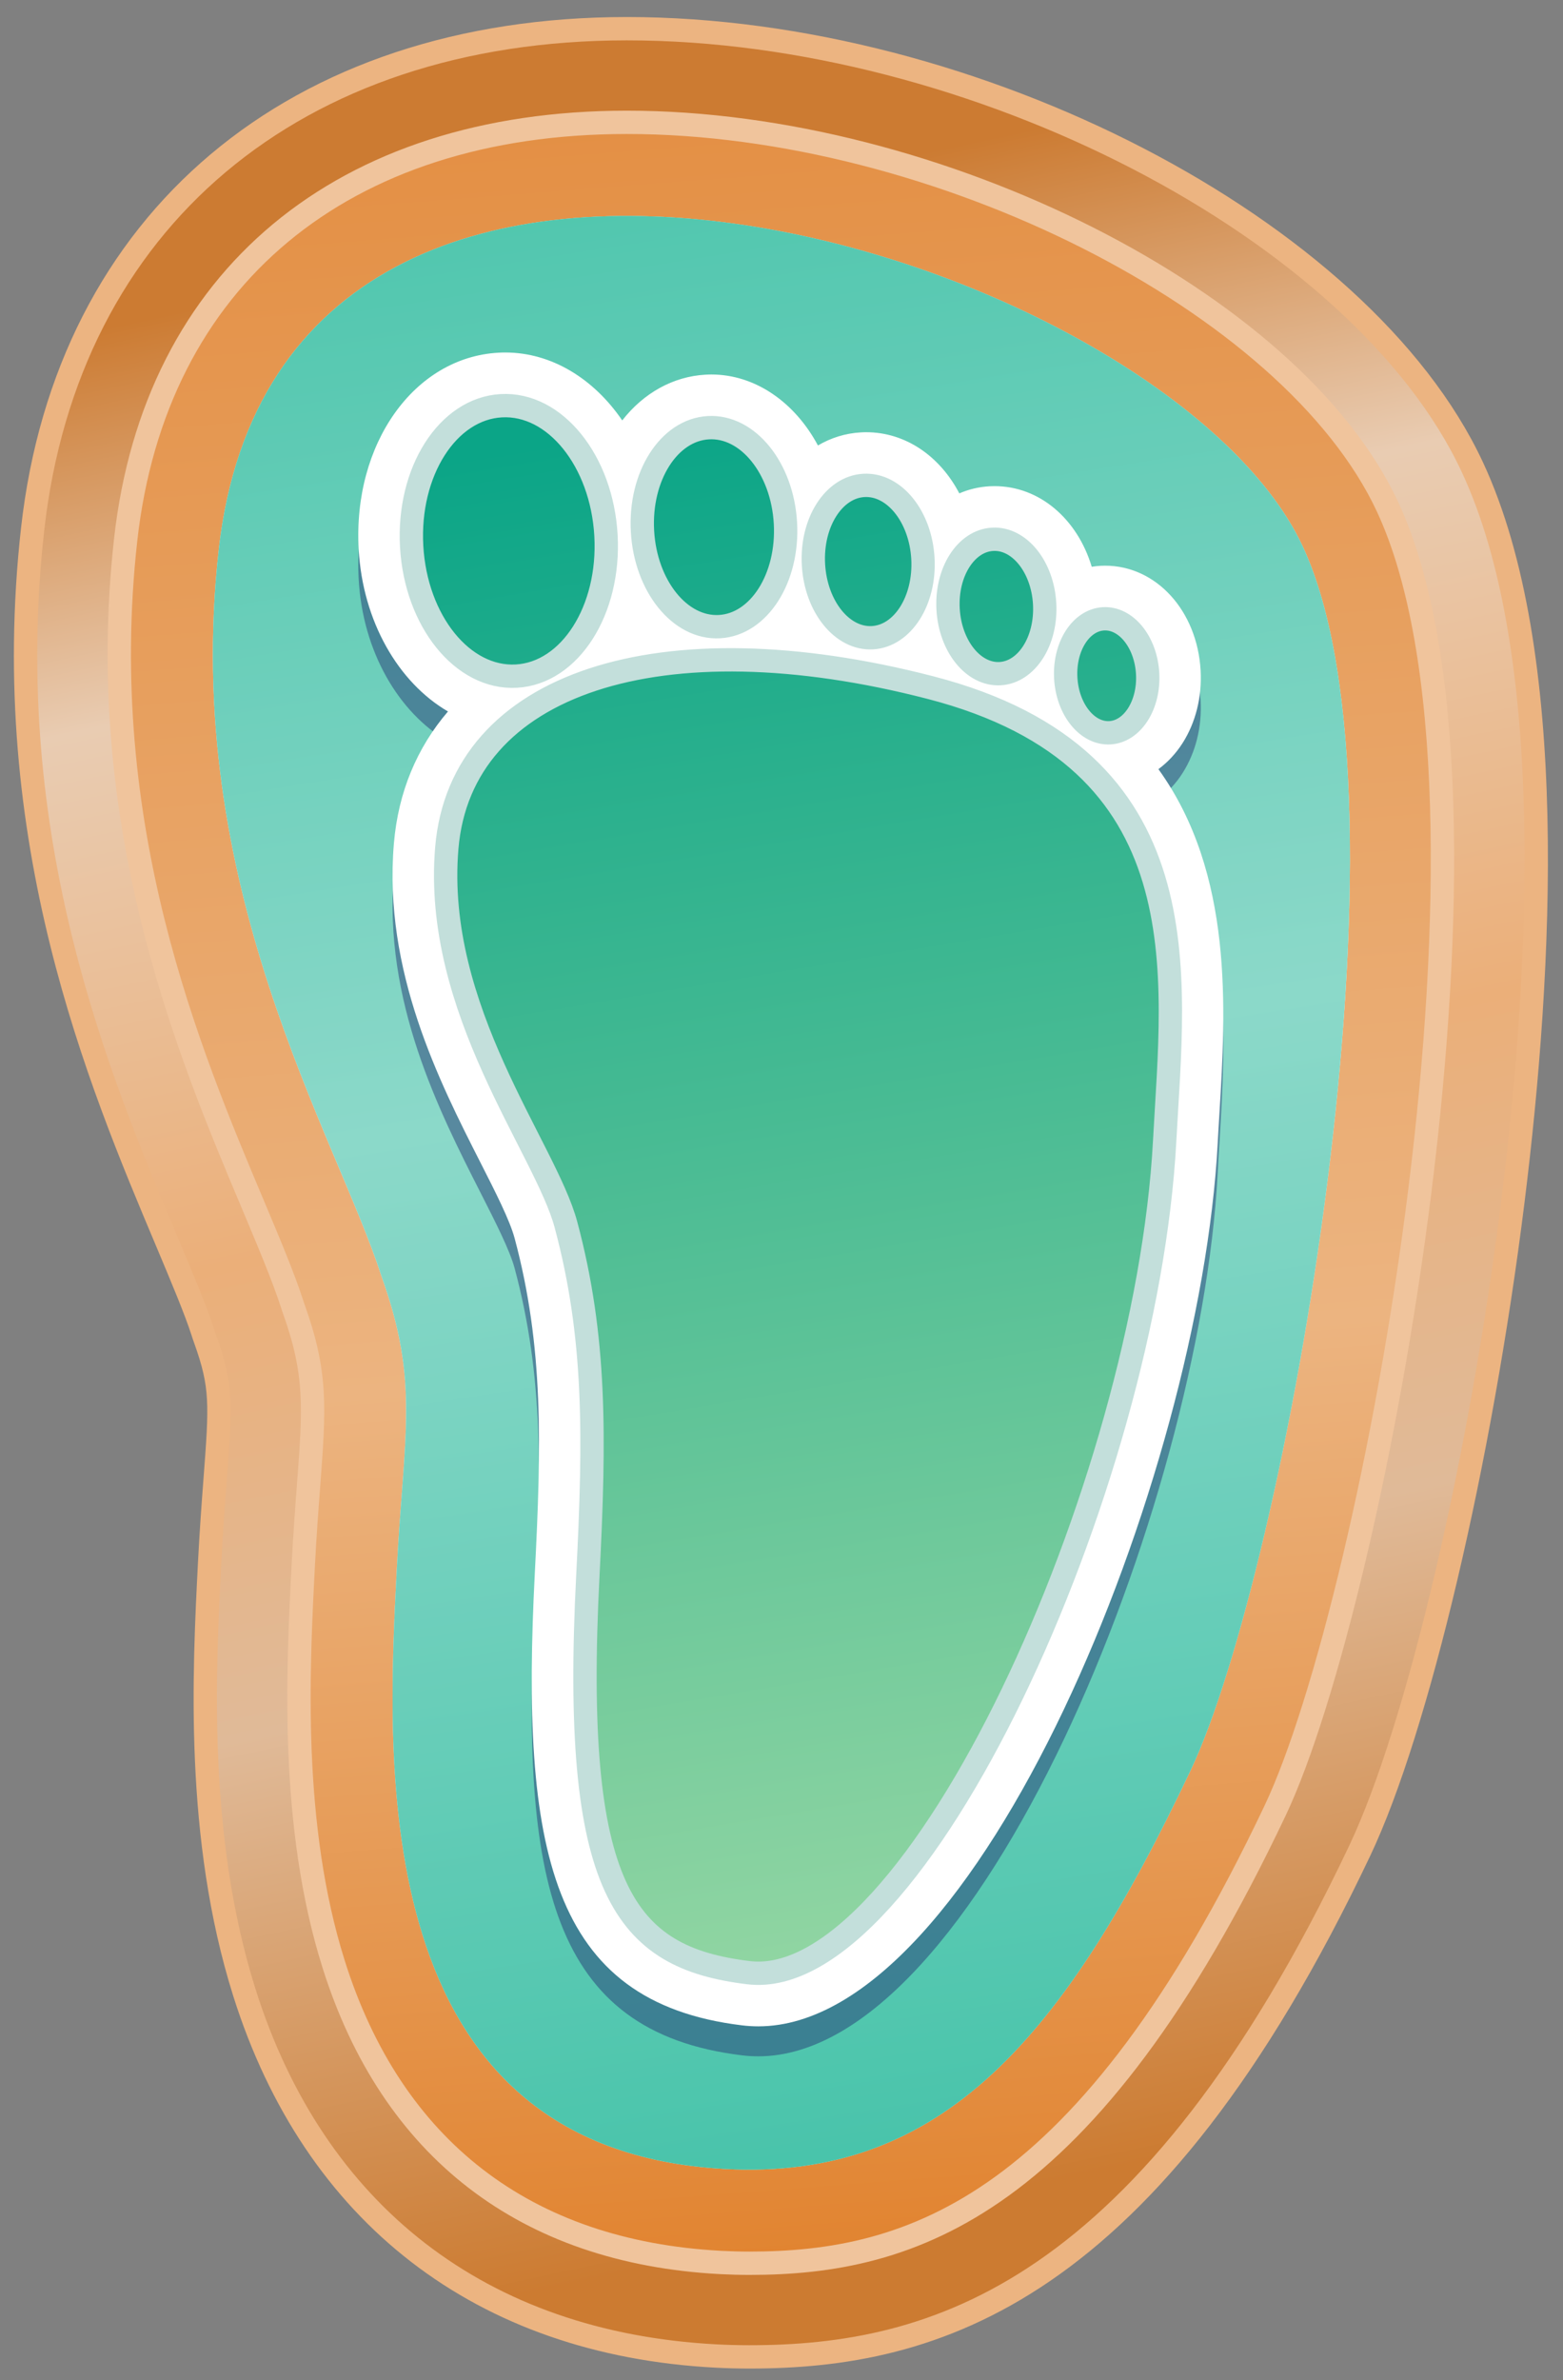 <?xml version="1.0" encoding="UTF-8"?>
<svg width="67px" height="102px" viewBox="0 0 67 102" version="1.1" xmlns="http://www.w3.org/2000/svg" xmlns:xlink="http://www.w3.org/1999/xlink">
    <rect x="0" y="0" width="67" height="102" fill="#808080" stroke="none"/>
    <title>Group 79</title>
    <defs>
        <linearGradient x1="53.446%" y1="95.504%" x2="40.315%" y2="7.1%" id="linearGradient-1">
            <stop stop-color="#CC7B31" offset="0%"></stop>
            <stop stop-color="#E0BA98" offset="29.931%"></stop>
            <stop stop-color="#EBAF79" offset="53.144%"></stop>
            <stop stop-color="#E9CCB2" offset="80.622%"></stop>
            <stop stop-color="#CC7B32" offset="100%"></stop>
        </linearGradient>
        <linearGradient x1="44.806%" y1="-2.669%" x2="50%" y2="100%" id="linearGradient-2">
            <stop stop-color="#E38E42" offset="0%"></stop>
            <stop stop-color="#ECB480" offset="58.987%"></stop>
            <stop stop-color="#E1832F" offset="100%"></stop>
        </linearGradient>
        <path d="M0.25,14.313 C-1.36,28.701 5.256,39.336 7.212,45.396 L7.212,45.396 C8.88,50.019 8.182,52.177 7.881,58.032 L7.881,58.032 C7.455,66.354 6.57,82.881 21.971,83.701 L21.971,83.701 C31.305,84.197 36.507,78.009 41.909,66.618 L41.909,66.618 C45.968,58.056 51.901,25.273 46.708,14.149 L46.708,14.149 C43.339,6.93 29.484,0 17.747,0 L17.747,0 C8.996,0.001 1.421,3.854 0.25,14.313" id="path-3"></path>
        <radialGradient cx="50.001%" cy="50%" fx="50.001%" fy="50%" r="70.277%" gradientTransform="translate(0.5,0.5),scale(1,0.582),translate(-0.5,-0.5)" id="radialGradient-5">
            <stop stop-color="#AFE1D6" offset="0%"></stop>
            <stop stop-color="#3DB89E" offset="100%"></stop>
        </radialGradient>
        <linearGradient x1="42.533%" y1="-1.371%" x2="51.727%" y2="100%" id="linearGradient-6">
            <stop stop-color="#2BB89A" offset="0%"></stop>
            <stop stop-color="#AFE1D7" offset="50.467%"></stop>
            <stop stop-color="#35BB9F" offset="100%"></stop>
        </linearGradient>
        <linearGradient x1="50%" y1="99.999%" x2="41.49%" y2="0%" id="linearGradient-7">
            <stop stop-color="#93D6A3" offset="0%"></stop>
            <stop stop-color="#90D5A2" offset="1.91%"></stop>
            <stop stop-color="#0BA587" offset="100%"></stop>
        </linearGradient>
    </defs>
    <g id="Page-1" stroke="none" stroke-width="1" fill="none" fill-rule="evenodd">
        <g id="Group-79" transform="translate(1.096, 1.23)">
            <path d="M31.029,99.78 C30.553,99.78 30.07,99.768 29.58,99.742 C19.548,99.209 12.375,93.673 9.376,84.154 C7.287,77.52 7.651,70.414 7.892,65.711 C7.963,64.344 8.047,63.218 8.124,62.205 C8.369,58.955 8.427,58.183 7.692,56.144 C7.65,56.024 7.618,55.932 7.59,55.84 C7.286,54.902 6.711,53.535 6.044,51.95 C3.159,45.102 -1.189,34.778 0.303,21.447 C1.785,8.217 11.546,-1.27897692e-13 25.777,-1.27897692e-13 C40.668,-1.27897692e-13 57.261,8.599 62.013,18.779 C65.707,26.692 65,40.266 63.756,50.26 C62.366,61.423 59.667,72.864 57.192,78.084 C48.126,97.203 38.879,99.78 31.029,99.78 Z" id="Stroke-47-Copy-2" stroke="#ECB481" fill="url(#linearGradient-1)"></path>
            <path d="M31.029,95.767 C30.622,95.767 30.209,95.755 29.789,95.734 C21.434,95.289 15.699,90.868 13.205,82.948 C11.331,77 11.675,70.327 11.901,65.91 C11.969,64.588 12.051,63.493 12.126,62.506 C12.386,59.058 12.494,57.63 11.467,54.783 C11.453,54.74 11.437,54.698 11.425,54.655 C11.051,53.499 10.441,52.052 9.736,50.375 C7.02,43.928 2.917,34.185 4.292,21.892 C5.546,10.697 13.578,4.013 25.777,4.013 C39.05,4.013 54.282,11.705 58.376,20.476 C64.249,33.056 57.831,67.368 53.565,76.364 C45.479,93.416 37.956,95.767 31.029,95.767 Z" id="Stroke-52-Copy-2" stroke="#F0C49C" fill="url(#linearGradient-2)"></path>
            <g id="Group-58-Copy-2" transform="translate(14.263, 15.162)" fill="#6C92FF">
                <path d="M17.591,12.081 C18.252,12.119 18.927,12.18 19.612,12.263 C19.231,11.846 18.918,11.327 18.701,10.741 C18.403,11.273 18.028,11.729 17.591,12.081 M11.596,10.054 C11.407,10.992 11.067,11.866 10.586,12.619 C10.574,12.64 10.562,12.659 10.549,12.678 C11.393,12.455 12.297,12.288 13.255,12.18 C12.565,11.681 11.988,10.943 11.596,10.054 M23.457,12.933 C23.903,13.033 24.352,13.142 24.805,13.259 C24.606,12.93 24.445,12.561 24.331,12.165 C24.074,12.478 23.779,12.737 23.457,12.933 M28.6,14.63 C28.864,14.76 29.119,14.894 29.366,15.031 C29.29,14.777 29.237,14.511 29.207,14.233 C29.018,14.393 28.814,14.525 28.6,14.63 M17.148,70.6 C16.961,70.6 16.776,70.588 16.591,70.566 C9.954,69.763 8.037,65.339 8.704,52.362 C8.989,46.793 9.093,42.478 7.801,37.666 C7.564,36.781 6.955,35.586 6.251,34.201 C4.552,30.859 2.224,26.282 2.66,21.134 C2.877,18.575 3.998,16.48 5.878,14.948 C3.358,14.501 1.342,11.772 1.153,8.371 C0.936,4.485 3.093,1.31 6.066,1.144 C6.144,1.14 6.221,1.138 6.299,1.138 C8.511,1.138 10.449,2.894 11.304,5.422 C11.457,4.902 11.675,4.415 11.952,3.98 C12.678,2.842 13.769,2.152 14.946,2.087 C15.009,2.083 15.071,2.081 15.135,2.081 C17.032,2.081 18.675,3.688 19.245,5.925 C19.825,5.126 20.654,4.613 21.611,4.56 L21.771,4.555 C23.378,4.555 24.763,5.923 25.202,7.807 C25.714,7.256 26.378,6.911 27.127,6.869 L27.276,6.865 C28.995,6.865 30.437,8.552 30.557,10.705 C30.558,10.72 30.559,10.735 30.56,10.75 C30.945,10.474 31.393,10.306 31.88,10.278 L32.016,10.274 C33.567,10.274 34.865,11.776 34.972,13.694 C35.022,14.583 34.811,15.445 34.378,16.124 C33.913,16.853 33.221,17.317 32.458,17.416 C36.438,21.655 36.071,27.708 35.78,32.51 L35.702,33.846 C35.328,40.882 32.862,49.967 29.264,57.554 C26.953,62.426 22.308,70.6 17.148,70.6" id="Fill-54"></path>
                <path d="M6.299,0 C6.2,0 6.102,0.003 6.003,0.009 C2.393,0.211 -0.236,3.912 0.017,8.435 C0.19,11.531 1.722,14.147 3.845,15.385 C2.518,16.933 1.713,18.839 1.527,21.037 C1.063,26.509 3.476,31.253 5.237,34.717 C5.884,35.989 6.495,37.191 6.702,37.961 C7.95,42.612 7.848,46.84 7.568,52.304 C6.961,64.109 8.198,70.696 16.454,71.695 C16.682,71.723 16.916,71.737 17.148,71.737 C26.565,71.737 36.081,48.158 36.839,33.906 C36.861,33.472 36.889,33.028 36.916,32.578 C37.182,28.186 37.535,22.343 34.299,17.857 C34.697,17.563 35.05,17.187 35.337,16.736 C35.897,15.857 36.171,14.755 36.108,13.631 C35.965,11.069 34.206,9.137 32.016,9.137 C31.95,9.137 31.885,9.139 31.82,9.142 C31.691,9.149 31.565,9.163 31.441,9.184 C30.826,7.138 29.206,5.728 27.276,5.728 C27.205,5.728 27.136,5.729 27.065,5.733 C26.605,5.759 26.168,5.864 25.764,6.038 C24.933,4.446 23.463,3.417 21.771,3.417 C21.696,3.417 21.622,3.419 21.548,3.424 C20.879,3.461 20.257,3.659 19.704,3.985 C18.723,2.15 17.031,0.943 15.135,0.943 C15.05,0.943 14.966,0.946 14.882,0.951 C13.505,1.027 12.231,1.733 11.315,2.911 C10.097,1.127 8.29,0 6.299,0 M15.958,13.172 C18.535,13.172 21.425,13.56 24.531,14.363 C36.299,17.408 34.943,26.71 34.567,33.785 C33.795,48.299 24.263,69.462 17.148,69.462 C17.007,69.462 16.867,69.453 16.728,69.437 C11.396,68.791 9.148,65.905 9.84,52.421 C10.146,46.47 10.194,42.191 8.9,37.371 C8.019,34.089 3.206,28.167 3.794,21.229 C4.233,16.052 8.935,13.172 15.958,13.172 M32.016,11.412 C32.955,11.412 33.763,12.442 33.836,13.758 C33.911,15.106 33.187,16.243 32.218,16.297 C32.194,16.298 32.169,16.299 32.146,16.299 C31.206,16.299 30.4,15.268 30.326,13.954 C30.251,12.605 30.976,11.469 31.945,11.414 C31.968,11.413 31.992,11.412 32.016,11.412 M27.276,8.003 C28.383,8.003 29.334,9.218 29.421,10.769 C29.51,12.358 28.655,13.699 27.513,13.763 C27.485,13.765 27.456,13.765 27.428,13.765 C26.321,13.765 25.369,12.55 25.282,11 C25.194,9.41 26.048,8.069 27.192,8.005 C27.22,8.003 27.247,8.003 27.276,8.003 M21.771,5.692 C23.027,5.692 24.106,7.071 24.203,8.828 C24.305,10.631 23.336,12.151 22.04,12.224 C22.008,12.226 21.977,12.227 21.945,12.227 C20.689,12.227 19.61,10.849 19.512,9.091 C19.411,7.288 20.38,5.769 21.675,5.695 C21.707,5.693 21.738,5.692 21.771,5.692 M15.135,3.219 C16.774,3.219 18.183,5.019 18.312,7.314 C18.443,9.669 17.178,11.654 15.486,11.749 C15.444,11.751 15.402,11.753 15.361,11.753 C13.721,11.753 12.312,9.952 12.183,7.656 C12.051,5.302 13.317,3.316 15.009,3.223 C15.051,3.221 15.093,3.219 15.135,3.219 M6.299,2.275 C8.528,2.275 10.444,4.722 10.617,7.843 C10.797,11.043 9.077,13.741 6.777,13.87 C6.72,13.873 6.663,13.875 6.607,13.875 C4.379,13.875 2.462,11.429 2.288,8.308 C2.11,5.107 3.829,2.409 6.129,2.28 C6.186,2.277 6.242,2.275 6.299,2.275" id="Fill-56"></path>
            </g>
            <path d="M31.853,25.958 C32.514,25.996 33.189,26.057 33.874,26.14 C33.493,25.723 33.18,25.204 32.963,24.618 C32.665,25.15 32.29,25.606 31.853,25.958 M25.858,23.931 C25.669,24.869 25.329,25.743 24.848,26.496 C24.836,26.517 24.824,26.536 24.811,26.555 C25.655,26.332 26.559,26.165 27.517,26.057 C26.827,25.558 26.25,24.82 25.858,23.931 M37.719,26.81 C38.165,26.91 38.614,27.019 39.067,27.136 C38.868,26.807 38.707,26.438 38.593,26.042 C38.336,26.355 38.041,26.614 37.719,26.81 M42.862,28.507 C43.126,28.637 43.381,28.771 43.628,28.908 C43.552,28.654 43.499,28.388 43.469,28.11 C43.28,28.27 43.076,28.402 42.862,28.507 M31.41,84.477 C31.223,84.477 31.038,84.465 30.853,84.443 C24.216,83.64 22.299,79.216 22.966,66.239 C23.251,60.67 23.355,56.355 22.063,51.543 C21.826,50.658 21.217,49.463 20.513,48.078 C18.814,44.736 16.486,40.159 16.922,35.011 C17.139,32.452 18.26,30.357 20.14,28.825 C17.62,28.378 15.604,25.649 15.415,22.248 C15.198,18.362 17.355,15.187 20.328,15.021 C20.406,15.017 20.483,15.015 20.561,15.015 C22.773,15.015 24.711,16.771 25.566,19.299 C25.719,18.779 25.937,18.292 26.214,17.857 C26.94,16.719 28.031,16.029 29.208,15.964 C29.271,15.96 29.333,15.958 29.397,15.958 C31.294,15.958 32.937,17.565 33.507,19.802 C34.087,19.003 34.916,18.49 35.873,18.437 L36.033,18.432 C37.64,18.432 39.025,19.8 39.464,21.684 C39.976,21.133 40.64,20.788 41.389,20.746 L41.538,20.742 C43.257,20.742 44.699,22.429 44.819,24.582 C44.82,24.597 44.821,24.612 44.822,24.627 C45.207,24.351 45.655,24.183 46.142,24.155 L46.278,24.151 C47.829,24.151 49.127,25.653 49.234,27.571 C49.284,28.46 49.073,29.322 48.64,30.001 C48.175,30.73 47.483,31.194 46.72,31.293 C50.7,35.532 50.333,41.585 50.042,46.387 L49.964,47.723 C49.59,54.759 47.124,63.844 43.526,71.431 C41.215,76.303 36.57,84.477 31.41,84.477" id="Fill-59-Copy-2" fill="#FFFFFF"></path>
            <path d="M20.561,13.877 C20.462,13.877 20.364,13.88 20.265,13.886 C16.655,14.088 14.026,17.789 14.279,22.312 C14.452,25.408 15.984,28.024 18.107,29.262 C16.78,30.81 15.975,32.716 15.789,34.914 C15.325,40.386 17.738,45.13 19.499,48.594 C20.146,49.866 20.757,51.068 20.964,51.838 C22.212,56.489 22.11,60.717 21.83,66.181 C21.223,77.986 22.46,84.573 30.716,85.572 C30.944,85.6 31.178,85.614 31.41,85.614 C40.827,85.614 50.343,62.035 51.101,47.783 C51.123,47.349 51.151,46.905 51.178,46.455 C51.444,42.063 51.797,36.22 48.561,31.734 C48.959,31.44 49.312,31.064 49.599,30.613 C50.159,29.734 50.433,28.632 50.37,27.508 C50.227,24.946 48.468,23.014 46.278,23.014 C46.212,23.014 46.147,23.016 46.082,23.019 C45.953,23.026 45.827,23.04 45.703,23.061 C45.088,21.015 43.468,19.605 41.538,19.605 C41.467,19.605 41.398,19.606 41.327,19.61 C40.867,19.636 40.43,19.741 40.026,19.915 C39.195,18.323 37.725,17.294 36.033,17.294 C35.958,17.294 35.884,17.296 35.81,17.301 C35.141,17.338 34.519,17.536 33.966,17.862 C32.985,16.027 31.293,14.82 29.397,14.82 C29.312,14.82 29.228,14.823 29.144,14.828 C27.767,14.904 26.493,15.61 25.577,16.788 C24.359,15.004 22.552,13.877 20.561,13.877 M30.22,27.049 C32.797,27.049 35.687,27.437 38.793,28.24 C50.561,31.285 49.205,40.587 48.829,47.662 C48.057,62.176 38.525,83.339 31.41,83.339 C31.269,83.339 31.129,83.33 30.99,83.314 C25.658,82.668 23.41,79.782 24.102,66.298 C24.408,60.347 24.456,56.068 23.162,51.248 C22.281,47.966 17.468,42.044 18.056,35.106 C18.495,29.929 23.197,27.049 30.22,27.049 M46.278,25.289 C47.217,25.289 48.025,26.319 48.098,27.635 C48.173,28.983 47.449,30.12 46.48,30.174 C46.456,30.175 46.431,30.176 46.408,30.176 C45.468,30.176 44.662,29.145 44.588,27.831 C44.513,26.482 45.238,25.346 46.207,25.291 C46.23,25.29 46.254,25.289 46.278,25.289 M41.538,21.88 C42.645,21.88 43.596,23.095 43.683,24.646 C43.772,26.235 42.917,27.576 41.775,27.64 C41.747,27.642 41.718,27.642 41.69,27.642 C40.583,27.642 39.631,26.427 39.544,24.877 C39.456,23.287 40.31,21.946 41.454,21.882 C41.482,21.88 41.509,21.88 41.538,21.88 M36.033,19.569 C37.289,19.569 38.368,20.948 38.465,22.705 C38.567,24.508 37.598,26.028 36.302,26.101 C36.27,26.103 36.239,26.104 36.207,26.104 C34.951,26.104 33.872,24.726 33.774,22.968 C33.673,21.165 34.642,19.646 35.937,19.572 C35.969,19.57 36,19.569 36.033,19.569 M29.397,17.096 C31.036,17.096 32.445,18.896 32.574,21.191 C32.705,23.546 31.44,25.531 29.748,25.626 C29.706,25.628 29.664,25.63 29.623,25.63 C27.983,25.63 26.574,23.829 26.445,21.533 C26.313,19.179 27.579,17.193 29.271,17.1 C29.313,17.098 29.355,17.096 29.397,17.096 M20.561,16.152 C22.79,16.152 24.706,18.599 24.879,21.72 C25.059,24.92 23.339,27.618 21.039,27.747 C20.982,27.75 20.925,27.752 20.869,27.752 C18.641,27.752 16.724,25.306 16.55,22.185 C16.372,18.984 18.091,16.286 20.391,16.157 C20.448,16.154 20.504,16.152 20.561,16.152" id="Fill-61-Copy-2" fill="#FFFFFF"></path>
            <g id="Group-66-Copy-2" transform="translate(8.031, 8.026)">
                <mask id="mask-4" fill="white">
                    <use xlink:href="#path-3"></use>
                </mask>
                <g id="Clip-65"></g>
                <path d="M0.25,14.313 C-1.36,28.701 5.256,39.336 7.212,45.396 L7.212,45.396 C8.88,50.019 8.182,52.177 7.881,58.032 L7.881,58.032 C7.455,66.354 6.57,82.881 21.971,83.701 L21.971,83.701 C31.305,84.197 36.507,78.009 41.909,66.618 L41.909,66.618 C45.968,58.056 51.901,25.273 46.708,14.149 L46.708,14.149 C43.339,6.93 29.484,0 17.747,0 L17.747,0 C8.996,0.001 1.421,3.854 0.25,14.313" id="Fill-64" fill="url(#radialGradient-5)" mask="url(#mask-4)"></path>
            </g>
            <path d="M30.002,91.726 C14.601,90.907 15.485,74.379 15.912,66.057 C16.213,60.203 16.91,58.044 15.243,53.421 C13.287,47.362 6.671,36.726 8.281,22.338 C11.023,-2.148 48.857,9.574 54.739,22.174 C59.933,33.298 53.999,66.081 49.939,74.643 C44.538,86.035 39.336,92.222 30.002,91.726" id="Fill-67-Copy-2" fill="#FFFFFF"></path>
            <path d="M30.002,91.726 C14.601,90.907 15.485,74.379 15.912,66.057 C16.213,60.203 16.91,58.044 15.243,53.421 C13.287,47.362 6.671,36.726 8.281,22.338 C11.023,-2.148 48.857,9.574 54.739,22.174 C59.933,33.298 53.999,66.081 49.939,74.643 C44.538,86.035 39.336,92.222 30.002,91.726" id="Fill-69-Copy-4" fill="url(#linearGradient-6)"></path>
            <path d="M30.002,91.726 C14.601,90.907 15.485,74.379 15.912,66.057 C16.213,60.203 16.91,58.044 15.243,53.421 C13.287,47.362 6.671,36.726 8.281,22.338 C11.023,-2.148 48.857,9.574 54.739,22.174 C59.933,33.298 53.999,66.081 49.939,74.643 C44.538,86.035 39.336,92.222 30.002,91.726" id="Fill-69-Copy-5" fill="#61CEB9" opacity="0.455"></path>
            <path d="M20.561,15.162 C20.462,15.162 20.364,15.165 20.265,15.171 C16.655,15.373 14.026,19.074 14.279,23.597 C14.452,26.693 15.984,29.309 18.107,30.547 C16.78,32.095 15.975,34.001 15.789,36.199 C15.325,41.671 17.738,46.415 19.499,49.879 C20.146,51.151 20.757,52.353 20.964,53.123 C22.212,57.774 22.11,62.002 21.83,67.466 C21.223,79.271 22.46,85.858 30.716,86.857 C30.944,86.885 31.178,86.899 31.41,86.899 C40.827,86.899 50.343,63.32 51.101,49.068 C51.123,48.634 51.151,48.19 51.178,47.74 C51.444,43.348 51.797,37.505 48.561,33.019 C48.959,32.725 49.312,32.349 49.599,31.898 C50.159,31.019 50.433,29.917 50.37,28.793 C50.227,26.231 48.468,24.299 46.278,24.299 C46.212,24.299 46.147,24.301 46.082,24.304 C45.953,24.311 45.827,24.325 45.703,24.346 C45.088,22.3 43.468,20.89 41.538,20.89 C41.467,20.89 41.398,20.891 41.327,20.895 C40.867,20.921 40.43,21.026 40.026,21.2 C39.195,19.608 37.725,18.579 36.033,18.579 C35.958,18.579 35.884,18.581 35.81,18.586 C35.141,18.623 34.519,18.821 33.966,19.147 C32.985,17.312 31.293,16.105 29.397,16.105 C29.312,16.105 29.228,16.108 29.144,16.113 C27.767,16.189 26.493,16.895 25.577,18.073 C24.359,16.289 22.552,15.162 20.561,15.162 M30.22,28.334 C32.797,28.334 35.687,28.722 38.793,29.525 C50.561,32.57 49.205,41.872 48.829,48.947 C48.057,63.461 38.525,84.624 31.41,84.624 C31.269,84.624 31.129,84.615 30.99,84.599 C25.658,83.953 23.41,81.067 24.102,67.583 C24.408,61.632 24.456,57.353 23.162,52.533 C22.281,49.251 17.468,43.329 18.056,36.391 C18.495,31.214 23.197,28.334 30.22,28.334 M46.278,26.574 C47.217,26.574 48.025,27.604 48.098,28.92 C48.173,30.268 47.449,31.405 46.48,31.459 C46.456,31.46 46.431,31.461 46.408,31.461 C45.468,31.461 44.662,30.43 44.588,29.116 C44.513,27.767 45.238,26.631 46.207,26.576 C46.23,26.575 46.254,26.574 46.278,26.574 M41.538,23.165 C42.645,23.165 43.596,24.38 43.683,25.931 C43.772,27.52 42.917,28.861 41.775,28.925 C41.747,28.927 41.718,28.927 41.69,28.927 C40.583,28.927 39.631,27.712 39.544,26.162 C39.456,24.572 40.31,23.231 41.454,23.167 C41.482,23.165 41.509,23.165 41.538,23.165 M36.033,20.854 C37.289,20.854 38.368,22.233 38.465,23.99 C38.567,25.793 37.598,27.313 36.302,27.386 C36.27,27.388 36.239,27.389 36.207,27.389 C34.951,27.389 33.872,26.011 33.774,24.253 C33.673,22.45 34.642,20.931 35.937,20.857 C35.969,20.855 36,20.854 36.033,20.854 M29.397,18.381 C31.036,18.381 32.445,20.181 32.574,22.476 C32.705,24.831 31.44,26.816 29.748,26.911 C29.706,26.913 29.664,26.915 29.623,26.915 C27.983,26.915 26.574,25.114 26.445,22.818 C26.313,20.464 27.579,18.478 29.271,18.385 C29.313,18.383 29.355,18.381 29.397,18.381 M20.561,17.437 C22.79,17.437 24.706,19.884 24.879,23.005 C25.059,26.205 23.339,28.903 21.039,29.032 C20.982,29.035 20.925,29.037 20.869,29.037 C18.641,29.037 16.724,26.591 16.55,23.47 C16.372,20.269 18.091,17.571 20.391,17.442 C20.448,17.439 20.504,17.437 20.561,17.437" id="Fill-74-Copy-2" fill-opacity="0.5" fill="#263B77"></path>
            <path d="M20.561,13.877 C20.462,13.877 20.364,13.88 20.265,13.886 C16.655,14.088 14.026,17.789 14.279,22.312 C14.452,25.408 15.984,28.024 18.107,29.262 C16.78,30.81 15.975,32.716 15.789,34.914 C15.325,40.386 17.738,45.13 19.499,48.594 C20.146,49.866 20.757,51.068 20.964,51.838 C22.212,56.489 22.11,60.717 21.83,66.181 C21.223,77.986 22.46,84.573 30.716,85.572 C30.944,85.6 31.178,85.614 31.41,85.614 C40.827,85.614 50.343,62.035 51.101,47.783 C51.123,47.349 51.151,46.905 51.178,46.455 C51.444,42.063 51.797,36.22 48.561,31.734 C48.959,31.44 49.312,31.064 49.599,30.613 C50.159,29.734 50.433,28.632 50.37,27.508 C50.227,24.946 48.468,23.014 46.278,23.014 C46.212,23.014 46.147,23.016 46.082,23.019 C45.953,23.026 45.827,23.04 45.703,23.061 C45.088,21.015 43.468,19.605 41.538,19.605 C41.467,19.605 41.398,19.606 41.327,19.61 C40.867,19.636 40.43,19.741 40.026,19.915 C39.195,18.323 37.725,17.294 36.033,17.294 C35.958,17.294 35.884,17.296 35.81,17.301 C35.141,17.338 34.519,17.536 33.966,17.862 C32.985,16.027 31.293,14.82 29.397,14.82 C29.312,14.82 29.228,14.823 29.144,14.828 C27.767,14.904 26.493,15.61 25.577,16.788 C24.359,15.004 22.552,13.877 20.561,13.877 M30.22,27.049 C32.797,27.049 35.687,27.437 38.793,28.24 C50.561,31.285 49.205,40.587 48.829,47.662 C48.057,62.176 38.525,83.339 31.41,83.339 C31.269,83.339 31.129,83.33 30.99,83.314 C25.658,82.668 23.41,79.782 24.102,66.298 C24.408,60.347 24.456,56.068 23.162,51.248 C22.281,47.966 17.468,42.044 18.056,35.106 C18.495,29.929 23.197,27.049 30.22,27.049 M46.278,25.289 C47.217,25.289 48.025,26.319 48.098,27.635 C48.173,28.983 47.449,30.12 46.48,30.174 C46.456,30.175 46.431,30.176 46.408,30.176 C45.468,30.176 44.662,29.145 44.588,27.831 C44.513,26.482 45.238,25.346 46.207,25.291 C46.23,25.29 46.254,25.289 46.278,25.289 M41.538,21.88 C42.645,21.88 43.596,23.095 43.683,24.646 C43.772,26.235 42.917,27.576 41.775,27.64 C41.747,27.642 41.718,27.642 41.69,27.642 C40.583,27.642 39.631,26.427 39.544,24.877 C39.456,23.287 40.31,21.946 41.454,21.882 C41.482,21.88 41.509,21.88 41.538,21.88 M36.033,19.569 C37.289,19.569 38.368,20.948 38.465,22.705 C38.567,24.508 37.598,26.028 36.302,26.101 C36.27,26.103 36.239,26.104 36.207,26.104 C34.951,26.104 33.872,24.726 33.774,22.968 C33.673,21.165 34.642,19.646 35.937,19.572 C35.969,19.57 36,19.569 36.033,19.569 M29.397,17.096 C31.036,17.096 32.445,18.896 32.574,21.191 C32.705,23.546 31.44,25.531 29.748,25.626 C29.706,25.628 29.664,25.63 29.623,25.63 C27.983,25.63 26.574,23.829 26.445,21.533 C26.313,19.179 27.579,17.193 29.271,17.1 C29.313,17.098 29.355,17.096 29.397,17.096 M20.561,16.152 C22.79,16.152 24.706,18.599 24.879,21.72 C25.059,24.92 23.339,27.618 21.039,27.747 C20.982,27.75 20.925,27.752 20.869,27.752 C18.641,27.752 16.724,25.306 16.55,22.185 C16.372,18.984 18.091,16.286 20.391,16.157 C20.448,16.154 20.504,16.152 20.561,16.152" id="Fill-79-Copy-2" fill="#FFFFFF"></path>
            <g id="Group-84-Copy-2" transform="translate(16.537, 16.154)" fill="url(#linearGradient-7)">
                <path d="M3.855,0.004 C1.554,0.132 -0.166,2.831 0.013,6.032 L0.013,6.032 C0.193,9.232 2.201,11.722 4.502,11.593 L4.502,11.593 C6.802,11.464 8.522,8.766 8.343,5.565 L8.343,5.565 C8.168,2.445 6.253,0 4.025,0 L4.025,0 C3.968,0 3.912,0.001 3.855,0.004 M12.733,0.946 C11.042,1.04 9.777,3.026 9.908,5.38 L9.908,5.38 C10.04,7.734 11.518,9.567 13.21,9.472 L13.21,9.472 C14.902,9.377 16.168,7.392 16.036,5.037 L16.036,5.037 C15.908,2.741 14.498,0.942 12.859,0.942 L12.859,0.942 C12.817,0.942 12.775,0.943 12.733,0.946 M19.4,3.419 C18.104,3.492 17.136,5.011 17.238,6.814 L17.238,6.814 C17.338,8.616 18.47,10.019 19.765,9.947 L19.765,9.947 C21.061,9.875 22.029,8.355 21.928,6.552 L21.928,6.552 C21.831,4.794 20.752,3.416 19.496,3.416 L19.496,3.416 C19.464,3.416 19.432,3.417 19.4,3.419 M24.917,5.729 C23.773,5.792 22.919,7.133 23.008,8.723 L23.008,8.723 C23.097,10.313 24.095,11.55 25.238,11.486 L25.238,11.486 C26.381,11.423 27.236,10.082 27.147,8.491 L27.147,8.491 C27.06,6.942 26.108,5.727 25.002,5.727 L25.002,5.727 C24.974,5.727 24.945,5.728 24.917,5.729 M29.67,9.137 C28.7,9.191 27.976,10.328 28.052,11.677 L28.052,11.677 C28.127,13.025 28.974,14.075 29.943,14.021 L29.943,14.021 C30.912,13.966 31.637,12.829 31.562,11.481 L31.562,11.481 C31.487,10.165 30.679,9.135 29.741,9.135 L29.741,9.135 C29.717,9.135 29.694,9.135 29.67,9.137 M1.52,18.954 C0.931,25.89 5.745,31.812 6.625,35.094 L6.625,35.094 C7.918,39.916 7.871,44.193 7.565,50.144 L7.565,50.144 C6.873,63.628 9.121,66.514 14.453,67.161 L14.453,67.161 C21.605,68.026 31.504,46.31 32.292,31.508 L32.292,31.508 C32.668,24.434 34.024,15.132 22.256,12.086 L22.256,12.086 C19.15,11.282 16.262,10.895 13.685,10.895 L13.685,10.895 C6.661,10.895 1.959,13.775 1.52,18.954" id="Fill-82"></path>
            </g>
            <path d="M46.207,25.291 C45.237,25.346 44.513,26.482 44.589,27.831 C44.664,29.18 45.511,30.228 46.479,30.175 C47.449,30.12 48.174,28.983 48.099,27.635 C48.022,26.286 47.176,25.237 46.207,25.291 Z M41.453,21.883 C40.311,21.946 39.456,23.287 39.545,24.877 C39.634,26.467 40.632,27.704 41.774,27.641 C42.918,27.576 43.772,26.236 43.684,24.645 C43.595,23.056 42.596,21.818 41.453,21.883 Z M35.937,19.573 C34.642,19.645 33.673,21.165 33.774,22.968 C33.875,24.77 35.007,26.173 36.302,26.101 C37.598,26.028 38.566,24.509 38.466,22.706 C38.365,20.903 37.233,19.501 35.937,19.573 Z M29.27,17.1 C27.579,17.194 26.313,19.18 26.445,21.534 C26.576,23.889 28.055,25.721 29.747,25.626 C31.439,25.531 32.705,23.546 32.573,21.191 C32.441,18.837 30.963,17.005 29.27,17.1 Z M20.392,16.158 C18.091,16.286 16.371,18.985 16.55,22.186 C16.729,25.386 18.738,27.876 21.039,27.747 C23.339,27.618 25.059,24.92 24.88,21.72 C24.701,18.52 22.691,16.029 20.392,16.158 Z M24.103,66.298 C24.408,60.347 24.455,56.069 23.162,51.248 C22.281,47.966 17.469,42.044 18.057,35.107 C18.656,28.029 27.221,25.245 38.793,28.24 C50.561,31.286 49.205,40.588 48.829,47.662 C48.041,62.464 38.143,84.181 30.99,83.314 C25.657,82.668 23.41,79.782 24.103,66.298 Z" id="Stroke-85-Copy-2" stroke="#C3DFDB"></path>
        </g>
    </g>
</svg>
